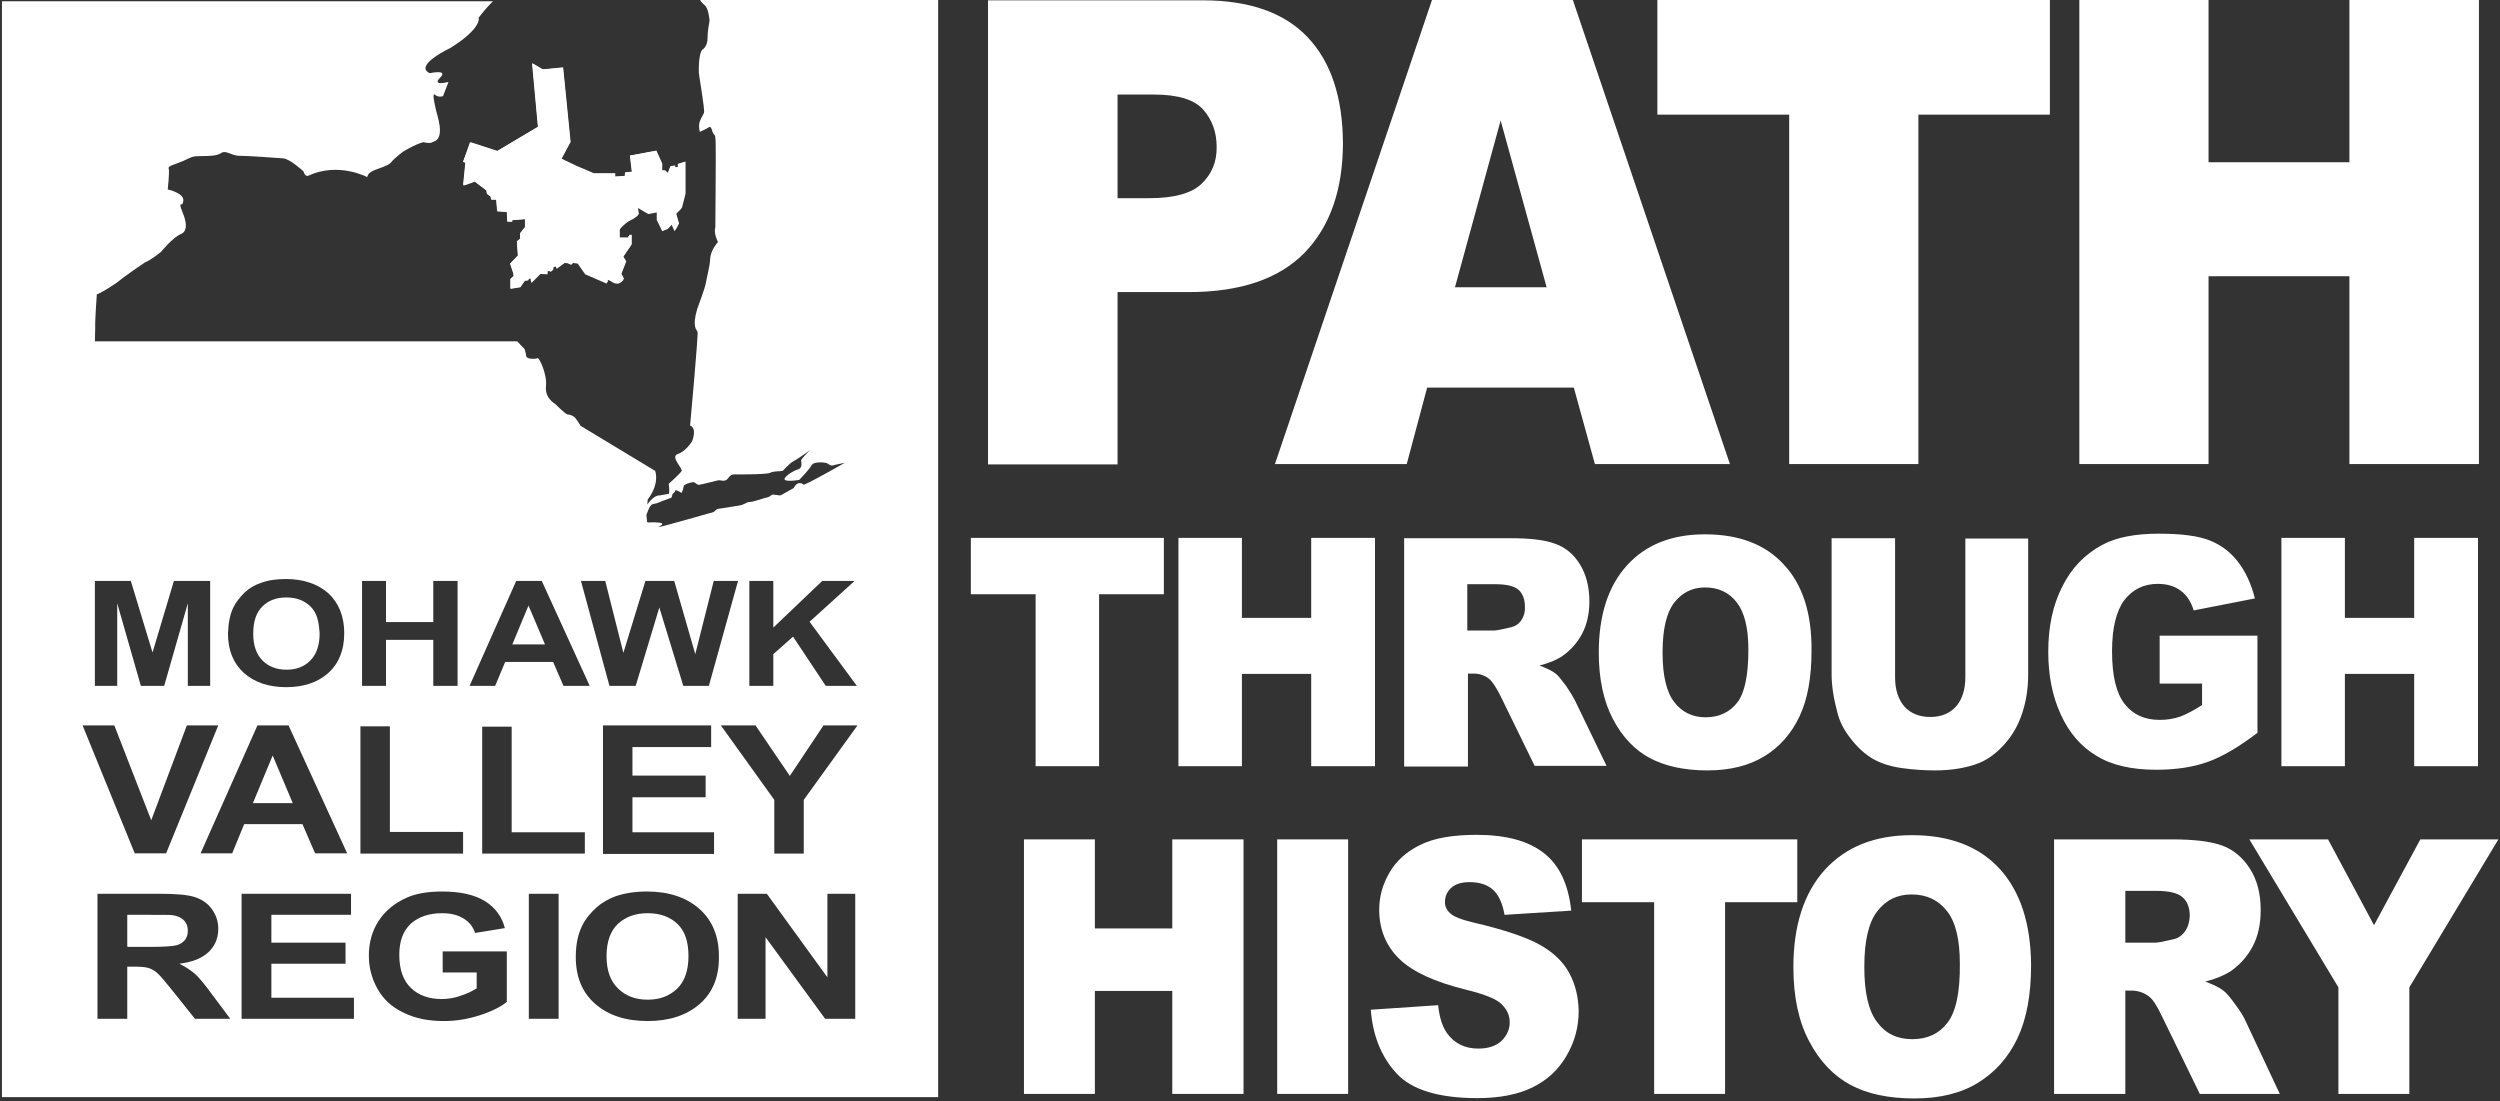 <svg xmlns="http://www.w3.org/2000/svg" width="772" height="340" viewBox="0 0 772 340">
  <rect x="0" y="0" width="772" height="340" fill="#333333" stroke="none"/>
  <g fill="#FFF">
    <g transform="translate(143 19)">
      <path d="M52.3 144.9C51.7 144.9 51 144.7 50.6 144.2 49.3 142.9 50.2 140.8 50.6 140 50.9 139.3 51.1 138.9 51.2 138.5L50.8 137.8 51.6 136.9C52.2 136.2 53.1 136.1 53.8 136.5 54.4 136.9 54.6 137.4 54.6 138 55.2 139.2 55.9 141.2 55.4 142.8 55.1 143.6 54.5 144.2 53.7 144.6 53.2 144.8 52.7 144.9 52.3 144.9zM66.3 31.7L66.3 32.7 65.4 32.7 65.4 32.2 64 32.4 63.2 34.5 62.3 33.7 61.4 33.7 61.4 31.6 59.6 27.6 51.5 29.1 52.1 34.1 50 34.3 49.9 35.4 46.9 35.6 46.9 34.6 40.3 34.6 34.9 32.3 30.3 30.1 33.1 24.9 30.8 1.9 24.5 2.5 21.3.6 23.1 20.2 10.5 27.7 2.1 25 0 31 .8 31.3.1 38.3 1.2 38 3.6 37.1 7.3 39.9 7.4 40.9 8.6 41.8 8.7 42.7 10.3 42.7 10.6 46.3 13.6 46.5 13.7 49.5 15.2 49.5 15.2 49 19.2 48.7 19.2 51.2 17.7 53.1 17.7 54.8 16.7 55.6 17 60 14.6 62.5 15.6 65.5 15.7 66.3 14.7 67.2 14.7 70.2 17.7 69.7 19.1 67.7 20.1 67.6 20.4 67 21 67.1 21 68.3 21.3 68.2 23.9 65.6 26.1 65.7 26.1 64.7 26.8 64.7 26.8 65 27.6 64.6 27.6 63.6 28.6 63.3 28.9 64 31.4 62.2 32.3 62.3 33.4 62.8 33.9 62.2 35.4 62.4 37.7 65.7 44.4 68.6 44.4 67.3 45.6 67.8C45.6 67.8 46.5 68.6 47.6 68.6 48.7 68.6 49.4 67.5 49.4 67.5L48.6 65.9 50.1 62.1 49.2 60.6 51.8 56.8 51.8 53.9 51 53.9 51 54.7 48.1 54.7 48.1 52.1C48.5 51.6 50.1 49.8 51.4 49.2 53 48.5 54 47.5 54 47.5L53.6 45 57.2 47.1 59.8 46.6 59.8 48.9 61.5 52.4 63.2 51.7 64.4 50.4 65.3 52.4 66.4 50.4 65.5 47.3 67.3 45.5 68.4 41.2 68.4 31 66.3 31.7z"/>
    </g>
    <g transform="translate(299)">
      <g transform="translate(6)">
        <path d="M98.8 11.5C91.6 3.9 80.8.1 66.4.1L.1.1.1 143.4 40.1 143.4 40.1 90.2 62 90.2C78.1 90.2 90 86.1 97.9 78 105.7 69.9 109.7 58.6 109.7 44.1 109.6 30 106 19.1 98.8 11.5zM66.1 56.7C63 59.7 57.6 61.2 49.9 61.2L40.1 61.2 40.1 29.2 51.4 29.2C58.8 29.2 63.9 30.8 66.6 33.9 69.3 37 70.7 40.8 70.7 45.3 70.8 49.9 69.2 53.7 66.1 56.7zM180.7 0L137.2 0 88.7 143.3 129.4 143.3 135.7 119.7 181 119.7 187.5 143.3 229.2 143.3 180.7 0zM144.3 88.7L158.4 37.2 172.6 88.7 144.3 88.7z"/>
      </g>
      <g transform="translate(212)">
        <polygon points=".8 0 .8 35.4 41.5 35.4 41.5 143.3 81.4 143.3 81.4 35.4 122 35.4 122 0"/>
        <polygon points="214.5 0 214.5 50.1 171 50.1 171 0 131.1 0 131.1 143.3 171 143.3 171 85.3 214.5 85.3 214.5 143.3 254.5 143.3 254.5 0"/>
      </g>
      <g transform="translate(0 164)">
        <polygon points=".8 2.1 .8 19.5 20.8 19.5 20.8 72.6 40.4 72.6 40.4 19.5 60.4 19.5 60.4 2.1"/>
        <polygon points="105.9 2.1 105.9 26.8 84.5 26.8 84.5 2.1 64.9 2.1 64.9 72.6 84.5 72.6 84.5 44.1 105.9 44.1 105.9 72.6 125.6 72.6 125.6 2.1"/>
        <path d="M187.3 52.2C186.8 51.2 185.9 49.7 184.6 47.8 183.2 45.9 182.2 44.7 181.5 44.1 180.4 43.2 178.7 42.4 176.4 41.5 179.3 40.8 181.6 39.8 183.3 38.7 185.9 36.9 188 34.6 189.5 31.8 191 29 191.8 25.6 191.8 21.7 191.8 17.2 190.8 13.4 188.9 10.3 187 7.2 184.4 5 181.2 3.9 178 2.7 173.4 2.2 167.3 2.2L134.6 2.2 134.6 72.7 154.3 72.7 154.3 44 156 44C157.8 44 159.4 44.5 160.8 45.6 161.8 46.4 163 48.2 164.4 51L174.9 72.5 197.1 72.5 187.3 52.2zM170.8 27.5C170 28.7 168.9 29.4 167.6 29.7 165 30.3 163.3 30.7 162.4 30.7L154.1 30.7 154.1 16.4 162.7 16.4C166.3 16.4 168.7 17 170 18.2 171.3 19.4 171.9 21.2 171.9 23.4 172 24.9 171.6 26.3 170.8 27.5zM251.9 10.4C246.2 4.1 238 1 227.5 1 217.2 1 209.2 4.2 203.4 10.6 197.6 17 194.7 26 194.7 37.5 194.7 45.7 196.2 52.6 199.1 58.1 202 63.6 205.8 67.6 210.5 70.1 215.2 72.6 221.1 73.9 228.3 73.9 235.3 73.9 241.2 72.4 245.9 69.5 250.6 66.6 254.2 62.5 256.7 57.2 259.2 51.9 260.4 45.2 260.4 36.9 260.5 25.5 257.7 16.6 251.9 10.4zM237.5 52.9C235.2 55.9 231.9 57.5 227.7 57.5 223.6 57.5 220.4 55.9 218 52.8 215.6 49.7 214.4 44.6 214.4 37.5 214.4 30.3 215.6 25.2 218 22.1 220.4 19 223.6 17.4 227.5 17.4 231.6 17.4 234.9 18.9 237.3 22 239.7 25.1 240.9 29.9 240.9 36.6 240.9 44.4 239.8 49.9 237.5 52.9zM307.9 2.1L307.9 45.1C307.9 49 306.9 52 305 54.2 303.1 56.3 300.4 57.4 297.1 57.4 293.7 57.4 291 56.3 289.1 54.2 287.2 52 286.2 49 286.2 45.2L286.2 2.2 266.6 2.2 266.6 44.2C266.6 47.7 267.2 51.6 268.4 56.1 269.1 58.9 270.5 61.6 272.6 64.2 274.6 66.8 276.9 68.9 279.3 70.3 281.7 71.7 284.8 72.7 288.4 73.2 292 73.7 295.4 73.9 298.5 73.9 303.8 73.9 308.4 73.1 312.2 71.6 314.9 70.5 317.6 68.5 320 65.8 322.5 63 324.3 59.8 325.5 56.1 326.7 52.4 327.3 48.5 327.3 44.3L327.3 2.3 307.9 2.3 307.9 2.1zM367.9 32.4L367.9 47.1 381 47.1 381 53.7C378.4 55.4 376.1 56.6 374.2 57.3 372.2 58 370.1 58.3 367.9 58.3 363.3 58.3 359.7 56.7 357.1 53.4 354.5 50.1 353.2 44.7 353.2 37.1 353.2 29.9 354.5 24.7 357 21.3 359.6 18 363 16.3 367.3 16.3 370.2 16.3 372.5 17 374.4 18.4 376.3 19.8 377.6 21.8 378.4 24.5L397.3 20.8C396.2 16.3 394.4 12.5 392.1 9.5 389.8 6.5 386.9 4.3 383.4 2.9 379.9 1.5 374.7.8 367.7.8 360.4.8 354.6 1.9 350.3 4.2 344.8 7.1 340.6 11.5 337.8 17.2 334.9 22.9 333.5 29.6 333.5 37.3 333.5 44.6 334.8 51.1 337.4 56.7 340 62.4 343.7 66.6 348.4 69.4 353.1 72.3 359.3 73.7 366.8 73.7 372.9 73.7 378.2 72.9 382.7 71.3 387.2 69.7 392.3 66.7 398.1 62.3L398.1 32.3 367.9 32.3 367.9 32.4z"/>
        <polygon points="446.5 2.1 446.5 26.8 425.1 26.8 425.1 2.1 405.5 2.1 405.5 72.6 425.1 72.6 425.1 44.1 446.5 44.1 446.5 72.6 466.2 72.6 466.2 2.1"/>
      </g>
      <g transform="translate(17 257)">
        <polygon points="46 2.2 46 29.7 22.1 29.7 22.1 2.2 .2 2.2 .2 80.8 22.1 80.8 22.1 49 46 49 46 80.8 68 80.8 68 2.2 46 2.2"/>
        <polygon points="78.4 2.2 78.4 80.8 100.3 80.8 100.3 2.2 78.4 2.2"/>
        <path d="M168.6,43.5 C166.7,40 163.7,37.1 159.6,34.8 C155.5,32.5 148.6,30.1 139.1,27.9 C135.2,27 132.8,26 131.8,25 C130.7,24 130.2,22.9 130.2,21.6 C130.2,19.9 130.8,18.4 132.1,17.2 C133.4,16 135.3,15.4 137.8,15.4 C140.9,15.4 143.3,16.2 145.1,17.8 C146.8,19.4 148,22 148.6,25.5 L169.2,24.2 C168.3,16 165.5,10.1 160.7,6.4 C156,2.7 149.1,0.8 140,0.8 C132.6,0.8 126.8,1.8 122.6,3.9 C118.4,5.9 115.2,8.8 113.1,12.4 C111,16 109.9,19.8 109.9,23.9 C109.9,30 112,35.1 116.1,39.1 C120.2,43.1 127,46.2 136.6,48.6 C142.4,50 146.2,51.5 147.8,53.2 C149.4,54.8 150.2,56.6 150.2,58.7 C150.2,60.8 149.4,62.7 147.7,64.4 C146,66 143.6,66.8 140.5,66.8 C136.3,66.8 133.1,65.2 130.8,62 C129.4,60 128.5,57.2 128.1,53.4 L107.3,54.8 C107.9,62.7 110.5,69.3 115.2,74.4 C119.8,79.5 128.2,82.1 140.2,82.1 C147,82.1 152.7,81 157.2,78.8 C161.7,76.6 165.2,73.4 167.7,69.1 C170.2,64.9 171.5,60.2 171.5,55.2 C171.4,50.9 170.5,47 168.6,43.5 Z"/>
        <polygon points="172.5 2.2 172.5 21.6 194.8 21.6 194.8 80.8 216.7 80.8 216.7 21.6 239 21.6 239 2.2"/>
        <path d="M301.6 11.4C295.2 4.4 286.2.9 274.4.9 262.9.9 254 4.5 247.5 11.6 241.1 18.7 237.8 28.7 237.8 41.6 237.8 50.8 239.4 58.4 242.7 64.6 245.9 70.7 250.2 75.2 255.4 78 260.6 80.8 267.2 82.2 275.2 82.2 283 82.2 289.6 80.6 294.9 77.3 300.2 74 304.2 69.5 307 63.6 309.8 57.7 311.2 50.2 311.2 41 311.1 28.2 307.9 18.4 301.6 11.4zM285.4 58.8C282.8 62.2 279.2 63.9 274.5 63.9 269.9 63.9 266.3 62.2 263.7 58.7 261 55.2 259.7 49.5 259.7 41.6 259.7 33.6 261 27.9 263.7 24.4 266.4 20.9 269.9 19.2 274.3 19.2 278.9 19.2 282.5 20.9 285.2 24.3 287.9 27.7 289.2 33.1 289.2 40.5 289.3 49.4 288 55.4 285.4 58.8zM377.3 58C376.8 56.9 375.8 55.2 374.2 53.1 372.7 51 371.5 49.6 370.7 49 369.5 48 367.6 47.1 365 46.1 368.2 45.3 370.8 44.2 372.7 43 375.6 41 377.9 38.5 379.6 35.3 381.3 32.1 382.1 28.4 382.1 24 382.1 19 381 14.7 378.8 11.3 376.6 7.8 373.7 5.4 370.2 4.1 366.6 2.8 361.5 2.2 354.7 2.2L318.3 2.2 318.3 80.8 340.3 80.8 340.3 48.9 342.2 48.9C344.2 48.9 346 49.5 347.6 50.7 348.8 51.6 350.1 53.6 351.6 56.8L363.3 80.8 388 80.8 377.3 58zM358.8 30.5C357.9 31.8 356.7 32.7 355.3 33 352.4 33.7 350.5 34.1 349.5 34.1L340.3 34.1 340.3 18.1 349.9 18.1C353.9 18.1 356.6 18.8 358 20.1 359.5 21.4 360.2 23.4 360.2 25.9 360.1 27.6 359.7 29.2 358.8 30.5z"/>
        <polygon points="431.4 2.2 417.1 28.7 402.9 2.2 378.6 2.2 406.1 47.9 406.1 80.8 428 80.8 428 47.9 455.5 2.2"/>
      </g>
    </g>
    <path d="M153.6,46.6 L166.2,39.1 L164.4,19.5 L167.6,21.4 L173.9,20.8 L176.2,43.8 L173.4,49 L178,51.2 L183.4,53.5 L190,53.5 L190,54.5 L193,54.3 L193.1,53.2 L195.2,53 L194.6,48 L202.7,46.5 L204.5,50.5 L204.5,52.6 L205.4,52.6 L206.3,53.4 L207.1,51.3 L208.5,51.1 L208.5,51.6 L209.4,51.6 L209.4,50.6 L211.7,49.9 L211.7,59.8 L210.6,64.1 L208.8,65.9 L209.7,69 L208.6,71 L207.7,69 L206.5,70.3 L204.8,71 L203.1,67.5 L203.1,65.2 L200.5,65.7 L196.9,63.6 L197.3,66.1 C197.3,66.1 196.2,67.1 194.7,67.8 C193.4,68.4 191.8,70.2 191.4,70.7 L191.4,73.3 L194.3,73.3 L194.3,72.5 L195.1,72.5 L195.1,75.4 L192.5,79.2 L193.4,80.7 L191.9,84.5 L192.7,86.1 C192.7,86.1 191.9,87.2 190.9,87.2 C189.8,87.2 188.9,86.4 188.9,86.4 L187.7,85.9 L187.7,87.2 L181,84.3 L178.7,81 L177.2,80.8 L176.7,81.4 L175.6,80.9 L174.7,80.8 L172.2,82.6 L171.9,81.9 L170.9,82.2 L170.9,83.2 L170.1,83.6 L170.1,83.2 L169,83.2 L169,84.2 L166.8,84.1 L164.2,86.7 L163.9,86.8 L163.9,86 L163.3,85.9 L163,86.5 L162,86.6 L160.6,88.6 L157.6,89.1 L157.6,86.1 L158.6,85.2 L158.5,84.4 L157.5,81.4 L159.9,78.9 L159.6,74.5 L160.6,73.7 L160.6,72 L162.1,70.1 L162.1,67.6 L158.1,67.9 L158.1,68.3 L156.6,68.3 L156.5,65.3 L153.5,65.1 L153.2,61.5 L151.6,61.5 L151.5,60.6 L150.3,59.7 L150.2,58.7 L146.5,55.9 L144.1,56.8 L143,57.1 L143.7,50.1 L143,50 L145.3,43.9 L153.6,46.6 Z"/>
    <path d="M95.8,187.2 C93.9,185.4 91.5,184.5 88.4,184.5 C85.3,184.5 82.9,185.4 81,187.3 C79.1,189.2 78.2,191.9 78.2,195.7 C78.2,199.4 79.2,202.1 81.1,204 C83,205.9 85.5,206.8 88.5,206.8 C91.5,206.8 93.9,205.9 95.8,204 C97.7,202.1 98.7,199.3 98.7,195.6 C98.5,191.8 97.6,189 95.8,187.2 Z M95.8,187.2 C93.9,185.4 91.5,184.5 88.4,184.5 C85.3,184.5 82.9,185.4 81,187.3 C79.1,189.2 78.2,191.9 78.2,195.7 C78.2,199.4 79.2,202.1 81.1,204 C83,205.9 85.5,206.8 88.5,206.8 C91.5,206.8 93.9,205.9 95.8,204 C97.7,202.1 98.7,199.3 98.7,195.6 C98.5,191.8 97.6,189 95.8,187.2 Z M95.8,187.2 C93.9,185.4 91.5,184.5 88.4,184.5 C85.3,184.5 82.9,185.4 81,187.3 C79.1,189.2 78.2,191.9 78.2,195.7 C78.2,199.4 79.2,202.1 81.1,204 C83,205.9 85.5,206.8 88.5,206.8 C91.5,206.8 93.9,205.9 95.8,204 C97.7,202.1 98.7,199.3 98.7,195.6 C98.5,191.8 97.6,189 95.8,187.2 Z M163.2,187 L158.2,199 L168.3,199 L163.2,187 Z M95.8,187.2 C93.9,185.4 91.5,184.5 88.4,184.5 C85.3,184.5 82.9,185.4 81,187.3 C79.1,189.2 78.2,191.9 78.2,195.7 C78.2,199.4 79.2,202.1 81.1,204 C83,205.9 85.5,206.8 88.5,206.8 C91.5,206.8 93.9,205.9 95.8,204 C97.7,202.1 98.7,199.3 98.7,195.6 C98.5,191.8 97.6,189 95.8,187.2 Z M163.2,187 L158.2,199 L168.3,199 L163.2,187 Z M95.8,187.2 C93.9,185.4 91.5,184.5 88.4,184.5 C85.3,184.5 82.9,185.4 81,187.3 C79.1,189.2 78.2,191.9 78.2,195.7 C78.2,199.4 79.2,202.1 81.1,204 C83,205.9 85.5,206.8 88.5,206.8 C91.5,206.8 93.9,205.9 95.8,204 C97.7,202.1 98.7,199.3 98.7,195.6 C98.5,191.8 97.6,189 95.8,187.2 Z M163.2,187 L158.2,199 L168.3,199 L163.2,187 Z M95.8,187.2 C93.9,185.4 91.5,184.5 88.4,184.5 C85.3,184.5 82.9,185.4 81,187.3 C79.1,189.2 78.2,191.9 78.2,195.7 C78.2,199.4 79.2,202.1 81.1,204 C83,205.9 85.5,206.8 88.5,206.8 C91.5,206.8 93.9,205.9 95.8,204 C97.7,202.1 98.7,199.3 98.7,195.6 C98.5,191.8 97.6,189 95.8,187.2 Z M163.2,187 L158.2,199 L168.3,199 L163.2,187 Z M95.8,187.2 C93.9,185.4 91.5,184.5 88.4,184.5 C85.3,184.5 82.9,185.4 81,187.3 C79.1,189.2 78.2,191.9 78.2,195.7 C78.2,199.4 79.2,202.1 81.1,204 C83,205.9 85.5,206.8 88.5,206.8 C91.5,206.8 93.9,205.9 95.8,204 C97.7,202.1 98.7,199.3 98.7,195.6 C98.5,191.8 97.6,189 95.8,187.2 Z M163.2,187 L158.2,199 L168.3,199 L163.2,187 Z M95.8,187.2 C93.9,185.4 91.5,184.5 88.4,184.5 C85.3,184.5 82.9,185.4 81,187.3 C79.1,189.2 78.2,191.9 78.2,195.7 C78.2,199.4 79.2,202.1 81.1,204 C83,205.9 85.5,206.8 88.5,206.8 C91.5,206.8 93.9,205.9 95.8,204 C97.7,202.1 98.7,199.3 98.7,195.6 C98.5,191.8 97.6,189 95.8,187.2 Z M163.2,187 L158.2,199 L168.3,199 L163.2,187 Z M84.2,233.3 L78.1,248 L90.4,248 L84.2,233.3 Z M95.8,187.2 C93.9,185.4 91.5,184.5 88.4,184.5 C85.3,184.5 82.9,185.4 81,187.3 C79.1,189.2 78.2,191.9 78.2,195.7 C78.2,199.4 79.2,202.1 81.1,204 C83,205.9 85.5,206.8 88.5,206.8 C91.5,206.8 93.9,205.9 95.8,204 C97.7,202.1 98.7,199.3 98.7,195.6 C98.5,191.8 97.6,189 95.8,187.2 Z M163.2,187 L158.2,199 L168.3,199 L163.2,187 Z M84.2,233.3 L78.1,248 L90.4,248 L84.2,233.3 Z M95.8,187.2 C93.9,185.4 91.5,184.5 88.4,184.5 C85.3,184.5 82.9,185.4 81,187.3 C79.1,189.2 78.2,191.9 78.2,195.7 C78.2,199.4 79.2,202.1 81.1,204 C83,205.9 85.5,206.8 88.5,206.8 C91.5,206.8 93.9,205.9 95.8,204 C97.7,202.1 98.7,199.3 98.7,195.6 C98.5,191.8 97.6,189 95.8,187.2 Z M163.2,187 L158.2,199 L168.3,199 L163.2,187 Z M56.8,284.2 C56,283.4 54.8,282.9 53.3,282.7 C52.6,282.6 50.3,282.6 46.6,282.6 L39.4,282.6 L39.4,292.4 L46.2,292.4 C50.6,292.4 53.4,292.2 54.5,291.9 C55.6,291.6 56.5,291 57.1,290.3 C57.7,289.5 58,288.6 58,287.4 C58,286 57.6,285 56.8,284.2 Z M84.2,233.3 L78.1,248 L90.4,248 L84.2,233.3 Z M95.8,187.2 C93.9,185.4 91.5,184.5 88.4,184.5 C85.3,184.5 82.9,185.4 81,187.3 C79.1,189.2 78.2,191.9 78.2,195.7 C78.2,199.4 79.2,202.1 81.1,204 C83,205.9 85.5,206.8 88.5,206.8 C91.5,206.8 93.9,205.9 95.8,204 C97.7,202.1 98.7,199.3 98.7,195.6 C98.5,191.8 97.6,189 95.8,187.2 Z M163.2,187 L158.2,199 L168.3,199 L163.2,187 Z M84.2,233.3 L78.1,248 L90.4,248 L84.2,233.3 Z M56.8,284.2 C56,283.4 54.8,282.9 53.3,282.7 C52.6,282.6 50.3,282.6 46.6,282.6 L39.4,282.6 L39.4,292.4 L46.2,292.4 C50.6,292.4 53.4,292.2 54.5,291.9 C55.6,291.6 56.5,291 57.1,290.3 C57.7,289.5 58,288.6 58,287.4 C58,286 57.6,285 56.8,284.2 Z M95.8,187.2 C93.9,185.4 91.5,184.5 88.4,184.5 C85.3,184.5 82.9,185.4 81,187.3 C79.1,189.2 78.2,191.9 78.2,195.7 C78.2,199.4 79.2,202.1 81.1,204 C83,205.9 85.5,206.8 88.5,206.8 C91.5,206.8 93.9,205.9 95.8,204 C97.7,202.1 98.7,199.3 98.7,195.6 C98.5,191.8 97.6,189 95.8,187.2 Z M163.2,187 L158.2,199 L168.3,199 L163.2,187 Z M56.8,284.2 C56,283.4 54.8,282.9 53.3,282.7 C52.6,282.6 50.3,282.6 46.6,282.6 L39.4,282.6 L39.4,292.4 L46.2,292.4 C50.6,292.4 53.4,292.2 54.5,291.9 C55.6,291.6 56.5,291 57.1,290.3 C57.7,289.5 58,288.6 58,287.4 C58,286 57.6,285 56.8,284.2 Z M84.2,233.3 L78.1,248 L90.4,248 L84.2,233.3 Z M95.8,187.2 C93.9,185.4 91.5,184.5 88.4,184.5 C85.3,184.5 82.9,185.4 81,187.3 C79.1,189.2 78.2,191.9 78.2,195.7 C78.2,199.4 79.2,202.1 81.1,204 C83,205.9 85.5,206.8 88.5,206.8 C91.5,206.8 93.9,205.9 95.8,204 C97.7,202.1 98.7,199.3 98.7,195.6 C98.5,191.8 97.6,189 95.8,187.2 Z M163.2,187 L158.2,199 L168.3,199 L163.2,187 Z M84.2,233.3 L78.1,248 L90.4,248 L84.2,233.3 Z M56.8,284.2 C56,283.4 54.8,282.9 53.3,282.7 C52.6,282.6 50.3,282.6 46.6,282.6 L39.4,282.6 L39.4,292.4 L46.2,292.4 C50.6,292.4 53.4,292.2 54.5,291.9 C55.6,291.6 56.5,291 57.1,290.3 C57.7,289.5 58,288.6 58,287.4 C58,286 57.6,285 56.8,284.2 Z M95.8,187.2 C93.9,185.4 91.5,184.5 88.4,184.5 C85.3,184.5 82.9,185.4 81,187.3 C79.1,189.2 78.2,191.9 78.2,195.7 C78.2,199.4 79.2,202.1 81.1,204 C83,205.9 85.5,206.8 88.5,206.8 C91.5,206.8 93.9,205.9 95.8,204 C97.7,202.1 98.7,199.3 98.7,195.6 C98.5,191.8 97.6,189 95.8,187.2 Z M163.2,187 L158.2,199 L168.3,199 L163.2,187 Z M56.8,284.2 C56,283.4 54.8,282.9 53.3,282.7 C52.6,282.6 50.3,282.6 46.6,282.6 L39.4,282.6 L39.4,292.4 L46.2,292.4 C50.6,292.4 53.4,292.2 54.5,291.9 C55.6,291.6 56.5,291 57.1,290.3 C57.7,289.5 58,288.6 58,287.4 C58,286 57.6,285 56.8,284.2 Z M84.2,233.3 L78.1,248 L90.4,248 L84.2,233.3 Z M95.8,187.2 C93.9,185.4 91.5,184.5 88.4,184.5 C85.3,184.5 82.9,185.4 81,187.3 C79.1,189.2 78.2,191.9 78.2,195.7 C78.2,199.4 79.2,202.1 81.1,204 C83,205.9 85.5,206.8 88.5,206.8 C91.5,206.8 93.9,205.9 95.8,204 C97.7,202.1 98.7,199.3 98.7,195.6 C98.5,191.8 97.6,189 95.8,187.2 Z M163.2,187 L158.2,199 L168.3,199 L163.2,187 Z M209.1,285.3 C206.8,283.1 203.8,282 200,282 C196.2,282 193.2,283.1 190.8,285.3 C188.5,287.5 187.3,290.8 187.3,295.3 C187.3,299.7 188.5,303 190.9,305.3 C193.3,307.6 196.3,308.7 200,308.7 C203.7,308.7 206.7,307.6 209.1,305.3 C211.4,303.1 212.6,299.7 212.6,295.2 C212.6,290.7 211.4,287.4 209.1,285.3 Z M209.1,285.3 C206.8,283.1 203.8,282 200,282 C196.2,282 193.2,283.1 190.8,285.3 C188.5,287.5 187.3,290.8 187.3,295.3 C187.3,299.7 188.5,303 190.9,305.3 C193.3,307.6 196.3,308.7 200,308.7 C203.7,308.7 206.7,307.6 209.1,305.3 C211.4,303.1 212.6,299.7 212.6,295.2 C212.6,290.7 211.4,287.4 209.1,285.3 Z M84.2,233.3 L78.1,248 L90.4,248 L84.2,233.3 Z M56.8,284.2 C56,283.4 54.8,282.9 53.3,282.7 C52.6,282.6 50.3,282.6 46.6,282.6 L39.4,282.6 L39.4,292.4 L46.2,292.4 C50.6,292.4 53.4,292.2 54.5,291.9 C55.6,291.6 56.5,291 57.1,290.3 C57.7,289.5 58,288.6 58,287.4 C58,286 57.6,285 56.8,284.2 Z M95.8,187.2 C93.9,185.4 91.5,184.5 88.4,184.5 C85.3,184.5 82.9,185.4 81,187.3 C79.1,189.2 78.2,191.9 78.2,195.7 C78.2,199.4 79.2,202.1 81.1,204 C83,205.9 85.5,206.8 88.5,206.8 C91.5,206.8 93.9,205.9 95.8,204 C97.7,202.1 98.7,199.3 98.7,195.6 C98.5,191.8 97.6,189 95.8,187.2 Z M163.2,187 L158.2,199 L168.3,199 L163.2,187 Z M216.2,0 C216.5,0.6 217,1.1 217.6,1.6 C218.8,2.6 219,5.7 219.1,6.1 C219.2,6.5 218.5,9 218.5,11.6 C218.5,14.2 217.2,15.1 217.2,15.1 C215.6,15.9 215.8,21.9 215.8,22.5 C215.8,23.1 217.7,33.8 217.4,34.8 C217,35.8 216.6,36.2 216.1,37.5 C215.6,38.8 216.1,40.7 216.1,40.7 C216.1,40.7 218,39.9 218.9,39.3 C219.8,38.7 219.8,40.8 220.4,41.4 C221,41.9 220.9,42.6 221,44.1 C221.1,45.6 220.9,70.1 220.9,70.1 C220.3,72.2 221.7,74.7 221.7,74.7 C220.7,76 219.4,77.8 219.3,80 C219.2,82.2 218.2,85.9 218,87.2 C217.9,88.5 215.3,95.4 215.3,95.4 C213.6,101.2 215.2,101.8 215.4,102.5 C215.7,103.1 213.1,131.4 213.1,131.4 C215.4,132.3 213.7,136.3 213.7,136.3 C213.7,136.3 211.8,139.4 209.3,140.2 C206.9,141 210.8,144.6 210.5,145.4 C210.1,146.2 206.5,149.4 206.5,149.4 C206.5,149.4 206.9,152.3 206.5,152.5 C206.1,152.6 203.6,153 203.6,153 C201.8,152.9 199.9,155.8 199.9,155.8 C199.9,155.8 200,154.6 200,154.3 C203.9,149.1 202.3,145.4 202.3,145.4 L179.3,131.5 C179.3,131.5 177.9,129.2 177.4,128.8 C176.9,128.4 176,128 175.3,128 C174.7,128 171.4,124.7 171.4,124.7 C171.4,124.7 168.2,123 168.6,119.3 C169,115.6 166.5,110.3 166,110.6 C165.5,110.9 162.7,111 162.5,110 C162.4,109 162,107.8 162,107.8 L159.7,105.4 C157.2,105.4 154.5,105.4 151.7,105.4 L29.3,105.4 L29.4,101.4 C29.3,98.9 29.9,90.9 29.9,90.9 C31.5,90.4 35.9,87.4 35.9,87.4 C38.7,85.1 44.8,81 44.8,81 C46.2,80.6 49.7,77.8 49.7,77.8 C49.7,77.8 53.2,73.4 56,72.2 C58.8,71 56.5,65.9 56.5,65.9 C54.7,61.3 56.4,64.5 56.6,62 C56.9,59.6 51.8,58.5 51.8,58.5 C51.8,58.5 52.4,53 52.1,52.1 C51.7,51.2 53.8,50.9 56.6,49.7 C59.4,48.4 59.4,48.2 62.2,48.2 C65,48.2 67.1,48.1 68.4,47.2 C69.7,46.3 71.6,48.1 73.8,48.1 C76,48.1 85.4,48.7 87.4,48.9 C89.5,49 93.7,52.9 93.7,52.9 C94.2,54.6 95.1,54.3 95.1,54.3 C104.5,49.9 113.4,54.7 113.4,54.7 C113.4,54.7 113.5,53.5 115.1,52.8 C116.6,52 119.9,51.3 120.8,50.1 C121.7,48.9 124.5,46.8 124.5,46.8 C129.1,44.1 130.8,43.9 130.8,43.9 C133.1,44.5 133.7,43.8 133.7,43.8 C137.9,42.8 134.7,34.9 134.5,33.4 C134.2,31.9 133.3,28.4 134.4,29.3 C135.4,30.2 136.8,29.7 136.8,29.7 L138.5,25.3 C138.5,25.3 133.2,26.7 135.9,24 C138.6,21.3 132.7,22.6 132.7,22.6 C127.6,20.2 139.1,14.8 139.1,14.8 C149,8.6 147.8,5.5 147.8,5.5 C149,3.9 150.5,2.1 152.2,0.4 L0.6,0.4 L0.6,338.8 L289.7,338.8 L289.7,0 L216.2,0 Z M264.6,211.8 L255,211.8 L244.9,196.6 L238.8,202 L238.8,211.8 L231.4,211.8 L231.4,179.4 L238.8,179.4 L238.8,193.8 L253.9,179.4 L263.9,179.4 L250,192 L264.6,211.8 Z M201.3,155.8 C202.1,155.4 202.3,155.7 203.6,155.1 C204.9,154.5 207.3,153.8 207.4,153.6 C207.5,153.3 207.7,152.5 207.7,152.5 C207.7,152.5 208.5,152 208.5,151.5 C208.5,151 210.5,152.2 210.5,152.2 C210.5,152.2 211.1,150.8 211.1,150.2 C211.1,149.6 213.3,148.9 214,148.9 C214.7,148.8 215.1,149.8 215.9,149.7 C216.8,149.6 220.1,148.7 221.4,148.4 C222.7,148.1 222.6,148.6 223.8,148.4 C225,148.2 225.1,146.5 226.6,146.5 C226.6,146.5 236.6,146.6 237.8,146 C239,145.4 241,145.6 241.7,145.4 C241.7,145.4 243.9,143 244.9,142.5 C245.7,142.1 249,139.9 250.1,139 C249.3,139.8 247.5,141.7 247.4,142.1 C247.3,142.6 248.1,144.5 246.3,145 C244.6,145.5 241.6,147.6 242.4,148.2 C243.2,148.8 246.8,148.2 246.8,148.2 C246.8,148.2 249.9,145 250.6,143.7 C251.3,142.3 255.3,142.8 255.7,143.2 C256.1,143.6 256.8,143.9 257.3,143.7 C257.8,143.5 260.6,143 260.9,142.9 C260.3,143.2 251.2,148.5 248.2,149.7 C248.2,149.7 246.5,148 245.1,150.7 C245.1,150.7 241.7,152.6 241.2,152.9 C240.6,153.2 238.7,152.4 238.2,152.9 C237.7,153.4 236.8,153.7 236.5,153.7 C236.2,153.7 232.7,155 231.6,155 C230.4,155 230.1,155.8 228.3,156.1 C226.6,156.4 221.4,157.2 221.4,157.2 L220.4,158.1 C220.4,158.1 205,162.5 204.1,162.6 L203.2,162.7 C203.2,162.7 204.6,162.2 204.5,161.8 C204.4,161.4 203.7,161.4 202.3,161.3 C200.8,161.2 199.8,161.6 199.8,161 C199.8,160.4 199.6,159.1 199.6,159.1 C199.6,159.1 200.5,156.2 201.3,155.8 Z M186.9,179.4 L192.5,201.6 L199.3,179.4 L208.2,179.4 L214.7,202 L220.4,179.4 L227.9,179.4 L218.9,211.8 L211,211.8 L203.6,187.6 L196.3,211.8 L188.2,211.8 L179.4,179.4 L186.9,179.4 Z M217.9,239.5 L217.9,246.2 L195.3,246.2 L195.3,257 L220.5,257 L220.5,263.7 L186.2,263.7 L186.2,224 L219.6,224 L219.6,230.7 L195.3,230.7 L195.3,239.5 L217.9,239.5 Z M159.4,179.4 L167.3,179.4 L182.1,211.8 L174,211.8 L170.8,204.4 L156,204.4 L152.9,211.8 L145,211.8 L159.4,179.4 Z M180.6,256.9 L180.6,263.6 L148.9,263.6 L148.9,224.4 L158,224.4 L158,257 L180.6,257 L180.6,256.9 Z M111.8,179.4 L119.2,179.4 L119.2,192.1 L133.8,192.1 L133.8,179.4 L141.3,179.4 L141.3,211.8 L133.8,211.8 L133.8,197.6 L119.2,197.6 L119.2,211.8 L111.8,211.8 L111.8,179.4 Z M72.1,187.5 C72.9,185.9 74.1,184.4 75.5,183 C76.9,181.7 78.5,180.7 80.3,180.1 C82.6,179.2 85.2,178.8 88.3,178.8 C93.7,178.8 98.1,180.3 101.4,183.2 C104.6,186.2 106.3,190.3 106.3,195.5 C106.3,200.7 104.7,204.8 101.4,207.8 C98.2,210.7 93.8,212.2 88.4,212.2 C82.9,212.2 78.6,210.7 75.3,207.8 C72.1,204.9 70.4,200.8 70.4,195.7 C70.5,192.5 71,189.7 72.1,187.5 Z M29.2,179.4 L40.4,179.4 L47.1,201.5 L53.7,179.4 L64.9,179.4 L64.9,211.8 L58,211.8 L58,186.3 L50.7,211.8 L43.5,211.8 L36.2,186.3 L36.2,211.8 L29.3,211.8 L29.3,179.4 L29.2,179.4 Z M35.3,224 L46.7,253.3 L57.7,224 L67.4,224 L51.3,263.5 L41.6,263.5 L25.5,224 L35.3,224 Z M60.2,314.6 L53.5,306.2 C51.1,303.2 49.5,301.3 48.6,300.5 C47.7,299.7 46.8,299.2 45.8,298.9 C44.8,298.6 43.3,298.5 41.2,298.5 L39.3,298.5 L39.3,314.6 L30.1,314.6 L30.1,276 L49.5,276 C54.4,276 57.9,276.3 60.1,277 C62.3,277.7 64.1,278.9 65.4,280.7 C66.7,282.5 67.4,284.5 67.4,286.8 C67.4,289.7 66.4,292.1 64.4,294 C62.4,295.9 59.4,297.1 55.4,297.6 C57.4,298.6 59,299.7 60.3,300.8 C61.6,302 63.3,304.1 65.5,307.1 L71.1,314.6 L60.2,314.6 Z M61.9,263.6 L79.5,224 L89.1,224 L107.2,263.5 L97.3,263.5 L93.4,254.5 L75.4,254.5 L71.7,263.5 L61.9,263.5 L61.9,263.6 Z M109.2,314.6 L74.6,314.6 L74.6,276 L108.4,276 L108.4,282.5 L83.8,282.5 L83.8,291.1 L106.7,291.1 L106.7,297.6 L83.8,297.6 L83.8,308.1 L109.3,308.1 L109.3,314.6 L109.2,314.6 Z M111.3,224.3 L120.4,224.3 L120.4,256.9 L143,256.9 L143,263.6 L111.3,263.6 L111.3,224.3 Z M156.6,309.3 C154.7,310.9 151.9,312.3 148.2,313.5 C144.5,314.7 140.8,315.3 137.1,315.3 C132.3,315.3 128.2,314.5 124.6,312.7 C121,311 118.4,308.6 116.6,305.4 C114.8,302.2 113.9,298.8 113.9,295.1 C113.9,291.1 114.9,287.5 116.9,284.4 C118.9,281.3 121.8,278.9 125.6,277.2 C128.5,275.9 132.2,275.3 136.5,275.3 C142.2,275.3 146.6,276.3 149.8,278.3 C153,280.3 155,283.1 155.9,286.6 L146.7,288.1 C146.1,286.2 144.9,284.7 143.1,283.6 C141.3,282.5 139.1,282 136.5,282 C132.5,282 129.3,283.1 126.9,285.2 C124.5,287.4 123.3,290.6 123.3,294.8 C123.3,299.4 124.5,302.8 126.9,305.1 C129.3,307.4 132.5,308.5 136.4,308.5 C138.3,308.5 140.3,308.2 142.2,307.5 C144.1,306.9 145.8,306.1 147.2,305.2 L147.2,300.3 L136.7,300.3 L136.7,293.8 L156.5,293.8 L156.5,309.3 L156.6,309.3 Z M172.5,314.6 L163.3,314.6 L163.3,276 L172.5,276 L172.5,314.6 Z M216.1,310 C212.1,313.5 206.7,315.3 200,315.3 C193.2,315.3 187.8,313.5 183.8,310 C179.8,306.5 177.8,301.7 177.8,295.5 C177.8,291.6 178.5,288.3 179.9,285.6 C180.9,283.6 182.4,281.9 184.1,280.3 C185.9,278.7 187.9,277.6 190,276.8 C192.9,275.8 196.1,275.3 199.8,275.3 C206.5,275.3 211.9,277.1 215.9,280.6 C219.9,284.1 222,289 222,295.3 C222.1,301.6 220.1,306.5 216.1,310 Z M264,314.6 L254.8,314.6 L236.4,289.4 L236.4,314.6 L227.8,314.6 L227.8,276 L236.8,276 L255.5,301.8 L255.5,276 L264.1,276 L264.1,314.6 L264,314.6 Z M248.2,247 L248.2,263.6 L239.1,263.6 L239.1,247 L222.6,224 L233.3,224 L243.9,239.6 L254.3,224 L264.8,224 L248.2,247 Z M200,282 C196.2,282 193.2,283.1 190.8,285.3 C188.5,287.5 187.3,290.8 187.3,295.3 C187.3,299.7 188.5,303 190.9,305.3 C193.3,307.6 196.3,308.7 200,308.7 C203.7,308.7 206.7,307.6 209.1,305.3 C211.4,303.1 212.6,299.7 212.6,295.2 C212.6,290.8 211.5,287.5 209.2,285.3 C206.9,283.1 203.8,282 200,282 Z M163.2,187 L158.2,199 L168.3,199 L163.2,187 Z M88.4,206.7 C91.4,206.7 93.8,205.8 95.7,203.9 C97.6,202 98.6,199.2 98.6,195.5 C98.6,191.8 97.7,189 95.8,187.2 C93.9,185.4 91.5,184.5 88.4,184.5 C85.3,184.5 82.9,185.4 81,187.3 C79.1,189.2 78.2,191.9 78.2,195.7 C78.2,199.4 79.2,202.1 81.1,204 C83,205.8 85.4,206.7 88.4,206.7 Z M84.2,233.3 L78.1,248 L90.4,248 L84.2,233.3 Z M57,290.2 C57.6,289.4 57.9,288.5 57.9,287.3 C57.9,286 57.5,285 56.7,284.1 C55.9,283.3 54.7,282.8 53.2,282.6 C52.5,282.5 50.2,282.5 46.5,282.5 L39.3,282.5 L39.3,292.3 L46.1,292.3 C50.5,292.3 53.3,292.1 54.4,291.8 C55.6,291.5 56.4,291 57,290.2 Z M163.2,187 L158.2,199 L168.3,199 L163.2,187 Z M95.8,187.2 C93.9,185.4 91.5,184.5 88.4,184.5 C85.3,184.5 82.9,185.4 81,187.3 C79.1,189.2 78.2,191.9 78.2,195.7 C78.2,199.4 79.2,202.1 81.1,204 C83,205.9 85.5,206.8 88.5,206.8 C91.5,206.8 93.9,205.9 95.8,204 C97.7,202.1 98.7,199.3 98.7,195.6 C98.5,191.8 97.6,189 95.8,187.2 Z M56.8,284.2 C56,283.4 54.8,282.9 53.3,282.7 C52.6,282.6 50.3,282.6 46.6,282.6 L39.4,282.6 L39.4,292.4 L46.2,292.4 C50.6,292.4 53.4,292.2 54.5,291.9 C55.6,291.6 56.5,291 57.1,290.3 C57.7,289.5 58,288.6 58,287.4 C58,286 57.6,285 56.8,284.2 Z M84.2,233.3 L78.1,248 L90.4,248 L84.2,233.3 Z M163.2,187 L158.2,199 L168.3,199 L163.2,187 Z M95.8,187.2 C93.9,185.4 91.5,184.5 88.4,184.5 C85.3,184.5 82.9,185.4 81,187.3 C79.1,189.2 78.2,191.9 78.2,195.7 C78.2,199.4 79.2,202.1 81.1,204 C83,205.9 85.5,206.8 88.5,206.8 C91.5,206.8 93.9,205.9 95.8,204 C97.7,202.1 98.7,199.3 98.7,195.6 C98.5,191.8 97.6,189 95.8,187.2 Z M84.2,233.3 L78.1,248 L90.4,248 L84.2,233.3 Z M56.8,284.2 C56,283.4 54.8,282.9 53.3,282.7 C52.6,282.6 50.3,282.6 46.6,282.6 L39.4,282.6 L39.4,292.4 L46.2,292.4 C50.6,292.4 53.4,292.2 54.5,291.9 C55.6,291.6 56.5,291 57.1,290.3 C57.7,289.5 58,288.6 58,287.4 C58,286 57.6,285 56.8,284.2 Z M163.2,187 L158.2,199 L168.3,199 L163.2,187 Z M95.8,187.2 C93.9,185.4 91.5,184.5 88.4,184.5 C85.3,184.5 82.9,185.4 81,187.3 C79.1,189.2 78.2,191.9 78.2,195.7 C78.2,199.4 79.2,202.1 81.1,204 C83,205.9 85.5,206.8 88.5,206.8 C91.5,206.8 93.9,205.9 95.8,204 C97.7,202.1 98.7,199.3 98.7,195.6 C98.5,191.8 97.6,189 95.8,187.2 Z M56.8,284.2 C56,283.4 54.8,282.9 53.3,282.7 C52.6,282.6 50.3,282.6 46.6,282.6 L39.4,282.6 L39.4,292.4 L46.2,292.4 C50.6,292.4 53.4,292.2 54.5,291.9 C55.6,291.6 56.5,291 57.1,290.3 C57.7,289.5 58,288.6 58,287.4 C58,286 57.6,285 56.8,284.2 Z M84.2,233.3 L78.1,248 L90.4,248 L84.2,233.3 Z M163.2,187 L158.2,199 L168.3,199 L163.2,187 Z M95.8,187.2 C93.9,185.4 91.5,184.5 88.4,184.5 C85.3,184.5 82.9,185.4 81,187.3 C79.1,189.2 78.2,191.9 78.2,195.7 C78.2,199.4 79.2,202.1 81.1,204 C83,205.9 85.5,206.8 88.5,206.8 C91.5,206.8 93.9,205.9 95.8,204 C97.7,202.1 98.7,199.3 98.7,195.6 C98.5,191.8 97.6,189 95.8,187.2 Z M84.2,233.3 L78.1,248 L90.4,248 L84.2,233.3 Z M56.8,284.2 C56,283.4 54.8,282.9 53.3,282.7 C52.6,282.6 50.3,282.6 46.6,282.6 L39.4,282.6 L39.4,292.4 L46.2,292.4 C50.6,292.4 53.4,292.2 54.5,291.9 C55.6,291.6 56.5,291 57.1,290.3 C57.7,289.5 58,288.6 58,287.4 C58,286 57.6,285 56.8,284.2 Z M163.2,187 L158.2,199 L168.3,199 L163.2,187 Z M95.8,187.2 C93.9,185.4 91.5,184.5 88.4,184.5 C85.3,184.5 82.9,185.4 81,187.3 C79.1,189.2 78.2,191.9 78.2,195.7 C78.2,199.4 79.2,202.1 81.1,204 C83,205.9 85.5,206.8 88.5,206.8 C91.5,206.8 93.9,205.9 95.8,204 C97.7,202.1 98.7,199.3 98.7,195.6 C98.5,191.8 97.6,189 95.8,187.2 Z M84.2,233.3 L78.1,248 L90.4,248 L84.2,233.3 Z M163.2,187 L158.2,199 L168.3,199 L163.2,187 Z M95.8,187.2 C93.9,185.4 91.5,184.5 88.4,184.5 C85.3,184.5 82.9,185.4 81,187.3 C79.1,189.2 78.2,191.9 78.2,195.7 C78.2,199.4 79.2,202.1 81.1,204 C83,205.9 85.5,206.8 88.5,206.8 C91.5,206.8 93.9,205.9 95.8,204 C97.7,202.1 98.7,199.3 98.7,195.6 C98.5,191.8 97.6,189 95.8,187.2 Z M84.2,233.3 L78.1,248 L90.4,248 L84.2,233.3 Z M163.2,187 L158.2,199 L168.3,199 L163.2,187 Z M95.8,187.2 C93.9,185.4 91.5,184.5 88.4,184.5 C85.3,184.5 82.9,185.4 81,187.3 C79.1,189.2 78.2,191.9 78.2,195.7 C78.2,199.4 79.2,202.1 81.1,204 C83,205.9 85.5,206.8 88.5,206.8 C91.5,206.8 93.9,205.9 95.8,204 C97.7,202.1 98.7,199.3 98.7,195.6 C98.5,191.8 97.6,189 95.8,187.2 Z M163.2,187 L158.2,199 L168.3,199 L163.2,187 Z M95.8,187.2 C93.9,185.4 91.5,184.5 88.4,184.5 C85.3,184.5 82.9,185.4 81,187.3 C79.1,189.2 78.2,191.9 78.2,195.7 C78.2,199.4 79.2,202.1 81.1,204 C83,205.9 85.5,206.8 88.5,206.8 C91.5,206.8 93.9,205.9 95.8,204 C97.7,202.1 98.7,199.3 98.7,195.6 C98.5,191.8 97.6,189 95.8,187.2 Z M163.2,187 L158.2,199 L168.3,199 L163.2,187 Z M95.8,187.2 C93.9,185.4 91.5,184.5 88.4,184.5 C85.3,184.5 82.9,185.4 81,187.3 C79.1,189.2 78.2,191.9 78.2,195.7 C78.2,199.4 79.2,202.1 81.1,204 C83,205.9 85.5,206.8 88.5,206.8 C91.5,206.8 93.9,205.9 95.8,204 C97.7,202.1 98.7,199.3 98.7,195.6 C98.5,191.8 97.6,189 95.8,187.2 Z M163.2,187 L158.2,199 L168.3,199 L163.2,187 Z M95.8,187.2 C93.9,185.4 91.5,184.5 88.4,184.5 C85.3,184.5 82.9,185.4 81,187.3 C79.1,189.2 78.2,191.9 78.2,195.7 C78.2,199.4 79.2,202.1 81.1,204 C83,205.9 85.5,206.8 88.5,206.8 C91.5,206.8 93.9,205.9 95.8,204 C97.7,202.1 98.7,199.3 98.7,195.6 C98.5,191.8 97.6,189 95.8,187.2 Z M163.2,187 L158.2,199 L168.3,199 L163.2,187 Z M95.8,187.2 C93.9,185.4 91.5,184.5 88.4,184.5 C85.3,184.5 82.9,185.4 81,187.3 C79.1,189.2 78.2,191.9 78.2,195.7 C78.2,199.4 79.2,202.1 81.1,204 C83,205.9 85.5,206.8 88.5,206.8 C91.5,206.8 93.9,205.9 95.8,204 C97.7,202.1 98.7,199.3 98.7,195.6 C98.5,191.8 97.6,189 95.8,187.2 Z M163.2,187 L158.2,199 L168.3,199 L163.2,187 Z M95.8,187.2 C93.9,185.4 91.5,184.5 88.4,184.5 C85.3,184.5 82.9,185.4 81,187.3 C79.1,189.2 78.2,191.9 78.2,195.7 C78.2,199.4 79.2,202.1 81.1,204 C83,205.9 85.5,206.8 88.5,206.8 C91.5,206.8 93.9,205.9 95.8,204 C97.7,202.1 98.7,199.3 98.7,195.6 C98.5,191.8 97.6,189 95.8,187.2 Z M163.2,187 L158.2,199 L168.3,199 L163.2,187 Z M95.8,187.2 C93.9,185.4 91.5,184.5 88.4,184.5 C85.3,184.5 82.9,185.4 81,187.3 C79.1,189.2 78.2,191.9 78.2,195.7 C78.2,199.4 79.2,202.1 81.1,204 C83,205.9 85.5,206.8 88.5,206.8 C91.5,206.8 93.9,205.9 95.8,204 C97.7,202.1 98.7,199.3 98.7,195.6 C98.5,191.8 97.6,189 95.8,187.2 Z M163.2,187 L158.2,199 L168.3,199 L163.2,187 Z M95.8,187.2 C93.9,185.4 91.5,184.5 88.4,184.5 C85.3,184.5 82.9,185.4 81,187.3 C79.1,189.2 78.2,191.9 78.2,195.7 C78.2,199.4 79.2,202.1 81.1,204 C83,205.9 85.5,206.8 88.5,206.8 C91.5,206.8 93.9,205.9 95.8,204 C97.7,202.1 98.7,199.3 98.7,195.6 C98.5,191.8 97.6,189 95.8,187.2 Z M95.8,187.2 C93.9,185.4 91.5,184.5 88.4,184.5 C85.3,184.5 82.9,185.4 81,187.3 C79.1,189.2 78.2,191.9 78.2,195.7 C78.2,199.4 79.2,202.1 81.1,204 C83,205.9 85.5,206.8 88.5,206.8 C91.5,206.8 93.9,205.9 95.8,204 C97.7,202.1 98.7,199.3 98.7,195.6 C98.5,191.8 97.6,189 95.8,187.2 Z M95.8,187.2 C93.9,185.4 91.5,184.5 88.4,184.5 C85.3,184.5 82.9,185.4 81,187.3 C79.1,189.2 78.2,191.9 78.2,195.7 C78.2,199.4 79.2,202.1 81.1,204 C83,205.9 85.5,206.8 88.5,206.8 C91.5,206.8 93.9,205.9 95.8,204 C97.7,202.1 98.7,199.3 98.7,195.6 C98.5,191.8 97.6,189 95.8,187.2 Z"/>
  </g>
</svg>
